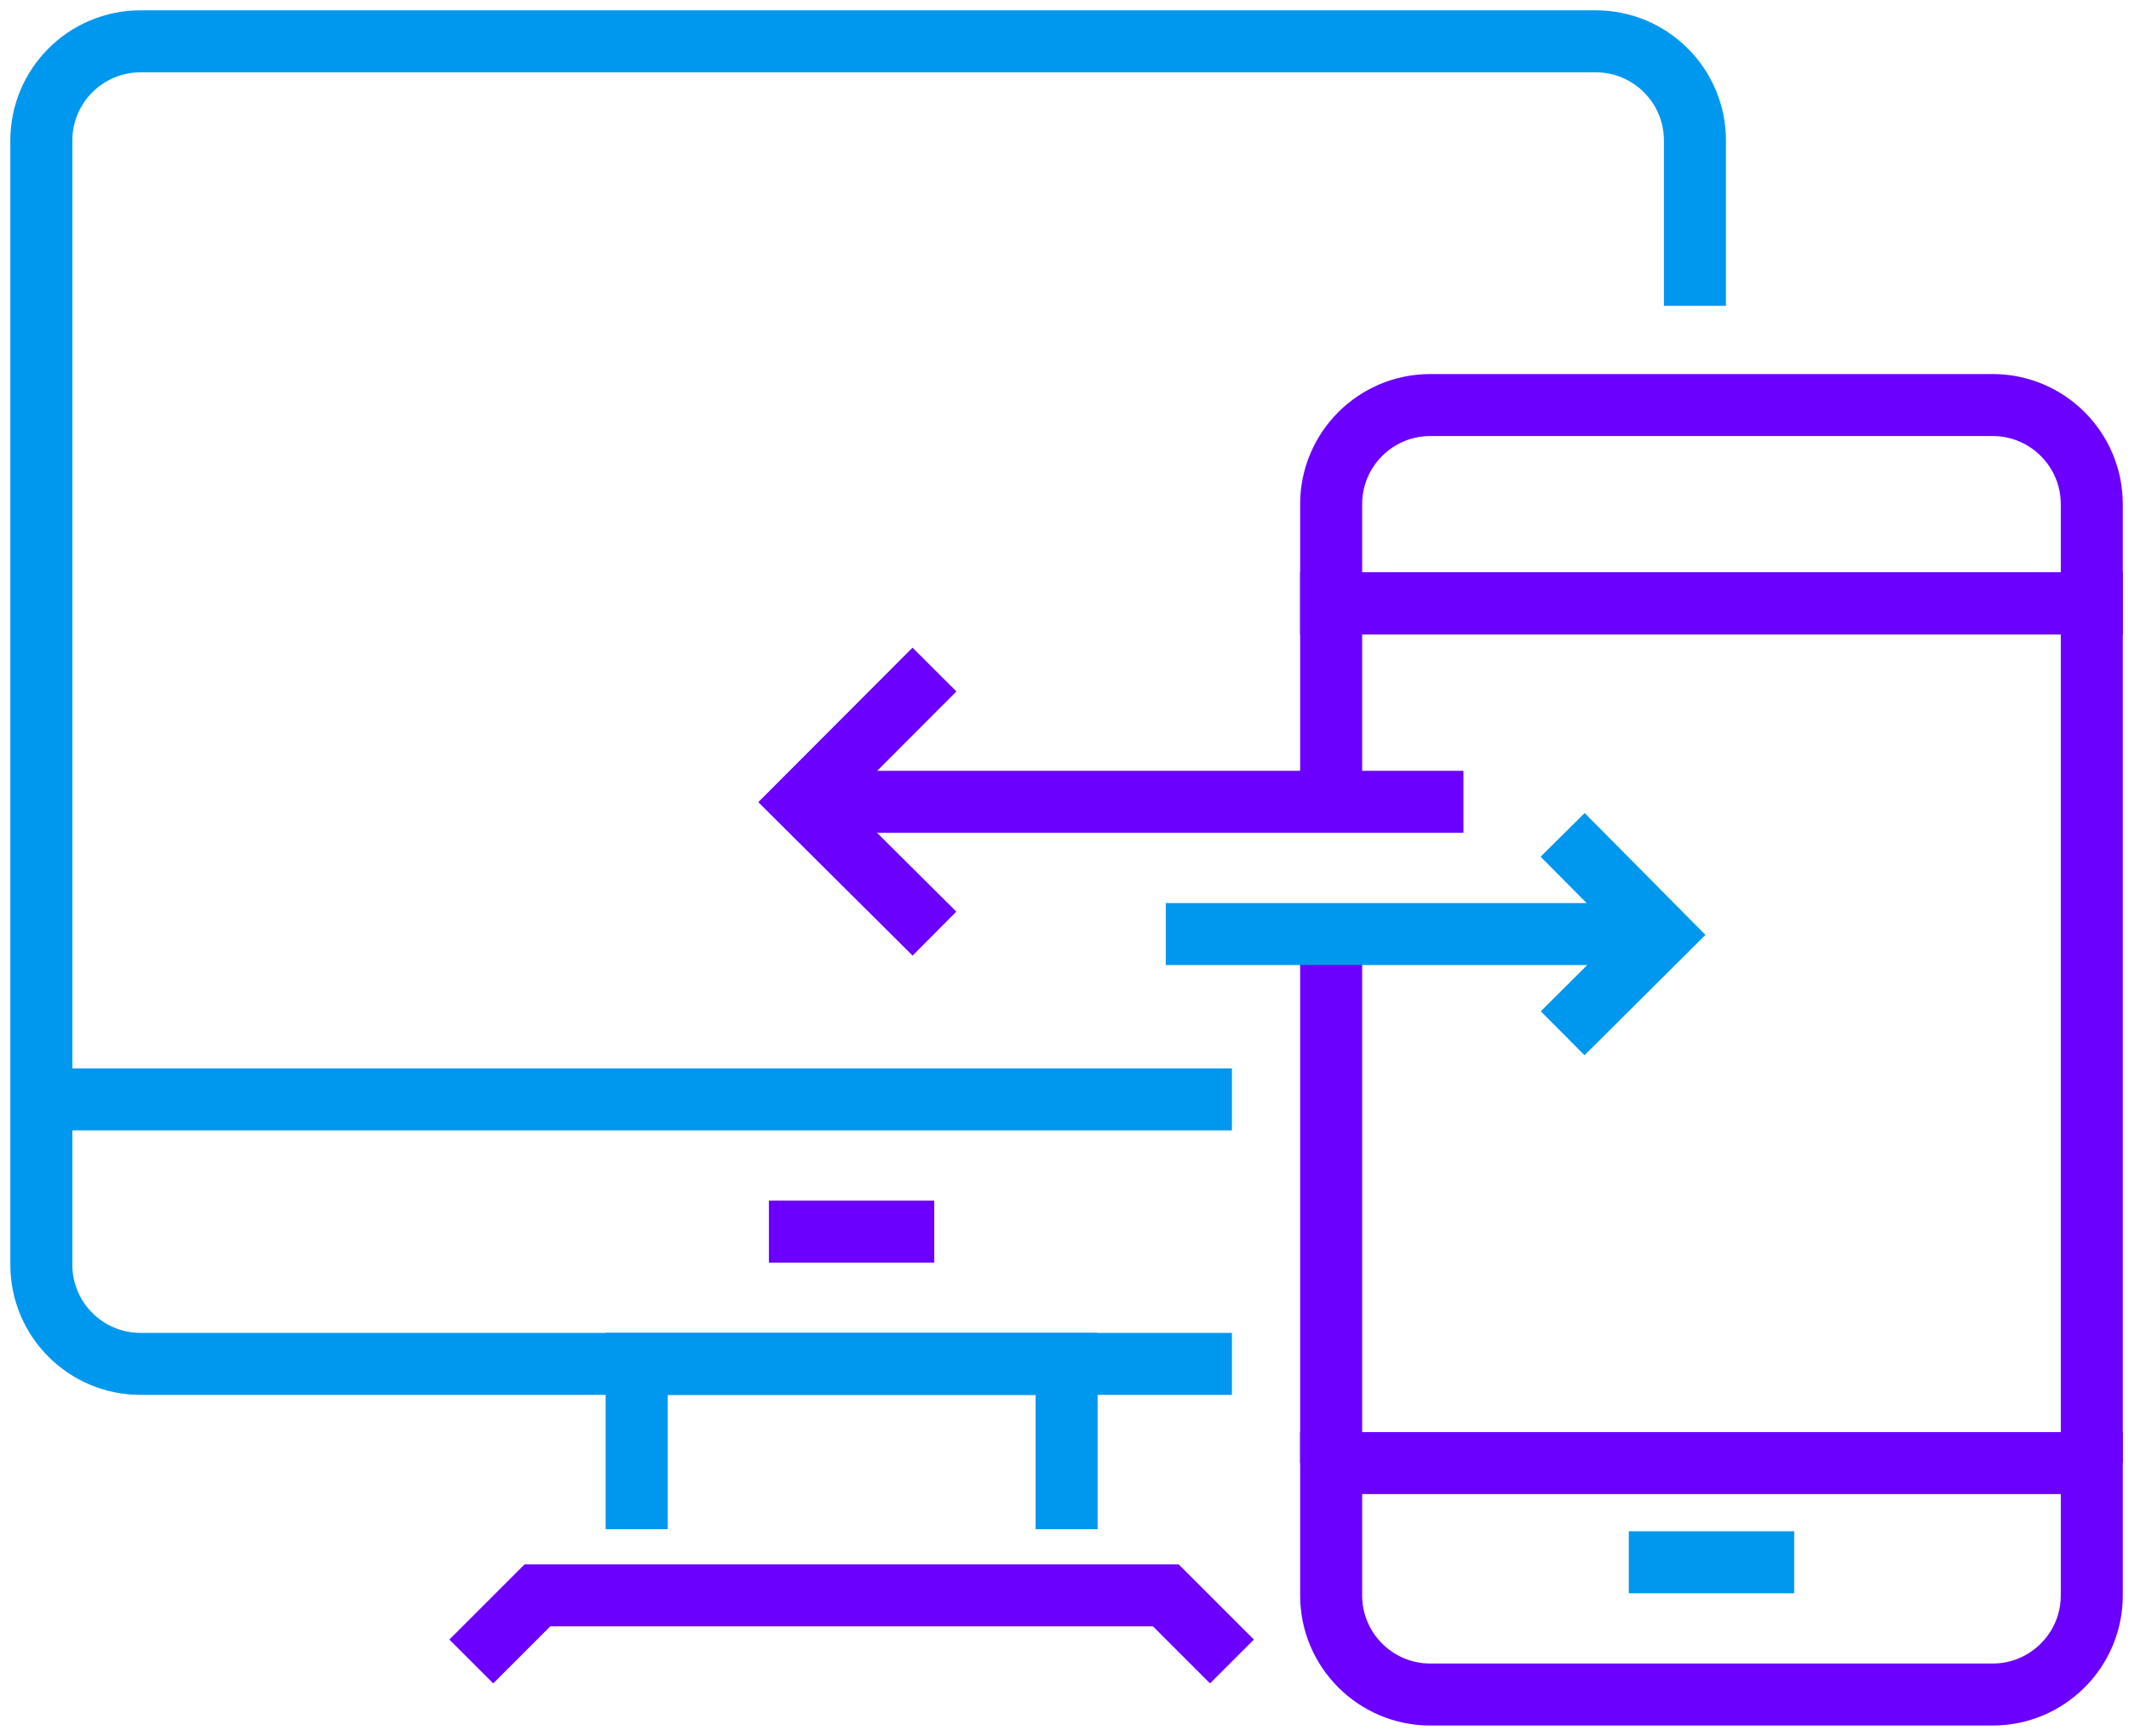 <svg width="103" height="84" viewBox="0 0 103 84" fill="none" xmlns="http://www.w3.org/2000/svg">
<path d="M59.6 66H6.8C4.149 66 2 63.851 2 61.2V6.8C2 4.149 4.149 2 6.8 2H77.2C79.851 2 82 4.149 82 6.8V14.8" stroke="#0097EE" stroke-width="3"/>
<path d="M22.801 80.4L26.001 77.2H56.401L59.601 80.4" stroke="#6B00FF" stroke-width="3"/>
<path d="M30.801 74V66H51.601V74" stroke="#0097EE" stroke-width="3"/>
<path d="M2 53.2H59.6" stroke="#0097EE" stroke-width="3"/>
<path d="M37.199 59.6H45.199" stroke="#6B00FF" stroke-width="3"/>
<path fill-rule="evenodd" clip-rule="evenodd" d="M101.2 29.2V24.4C101.2 21.749 99.052 19.6 96.4 19.6H69.2C66.549 19.6 64.4 21.749 64.4 24.4V29.2H101.2Z" stroke="#6B00FF" stroke-width="3"/>
<path fill-rule="evenodd" clip-rule="evenodd" d="M64.4 70.8V77.2C64.4 79.851 66.549 82 69.2 82H96.4C99.052 82 101.2 79.851 101.2 77.2V70.8H64.4Z" stroke="#6B00FF" stroke-width="3"/>
<path d="M78.801 75.6H86.801" stroke="#0097EE" stroke-width="3"/>
<path d="M101.2 70.8V29.2H64.4V38.8" stroke="#6B00FF" stroke-width="3"/>
<path d="M64.4 45.2V70.8" stroke="#6B00FF" stroke-width="3"/>
<path d="M75.6 40.4L80.39 45.233L75.6 50" stroke="#0097EE" stroke-width="3"/>
<path d="M56.4 45.2H80.4" stroke="#0097EE" stroke-width="3"/>
<path d="M45.209 32.4L38.809 38.813L45.209 45.179" stroke="#6B00FF" stroke-width="3"/>
<path d="M70.801 38.8H38.801" stroke="#6B00FF" stroke-width="3"/>
</svg>
